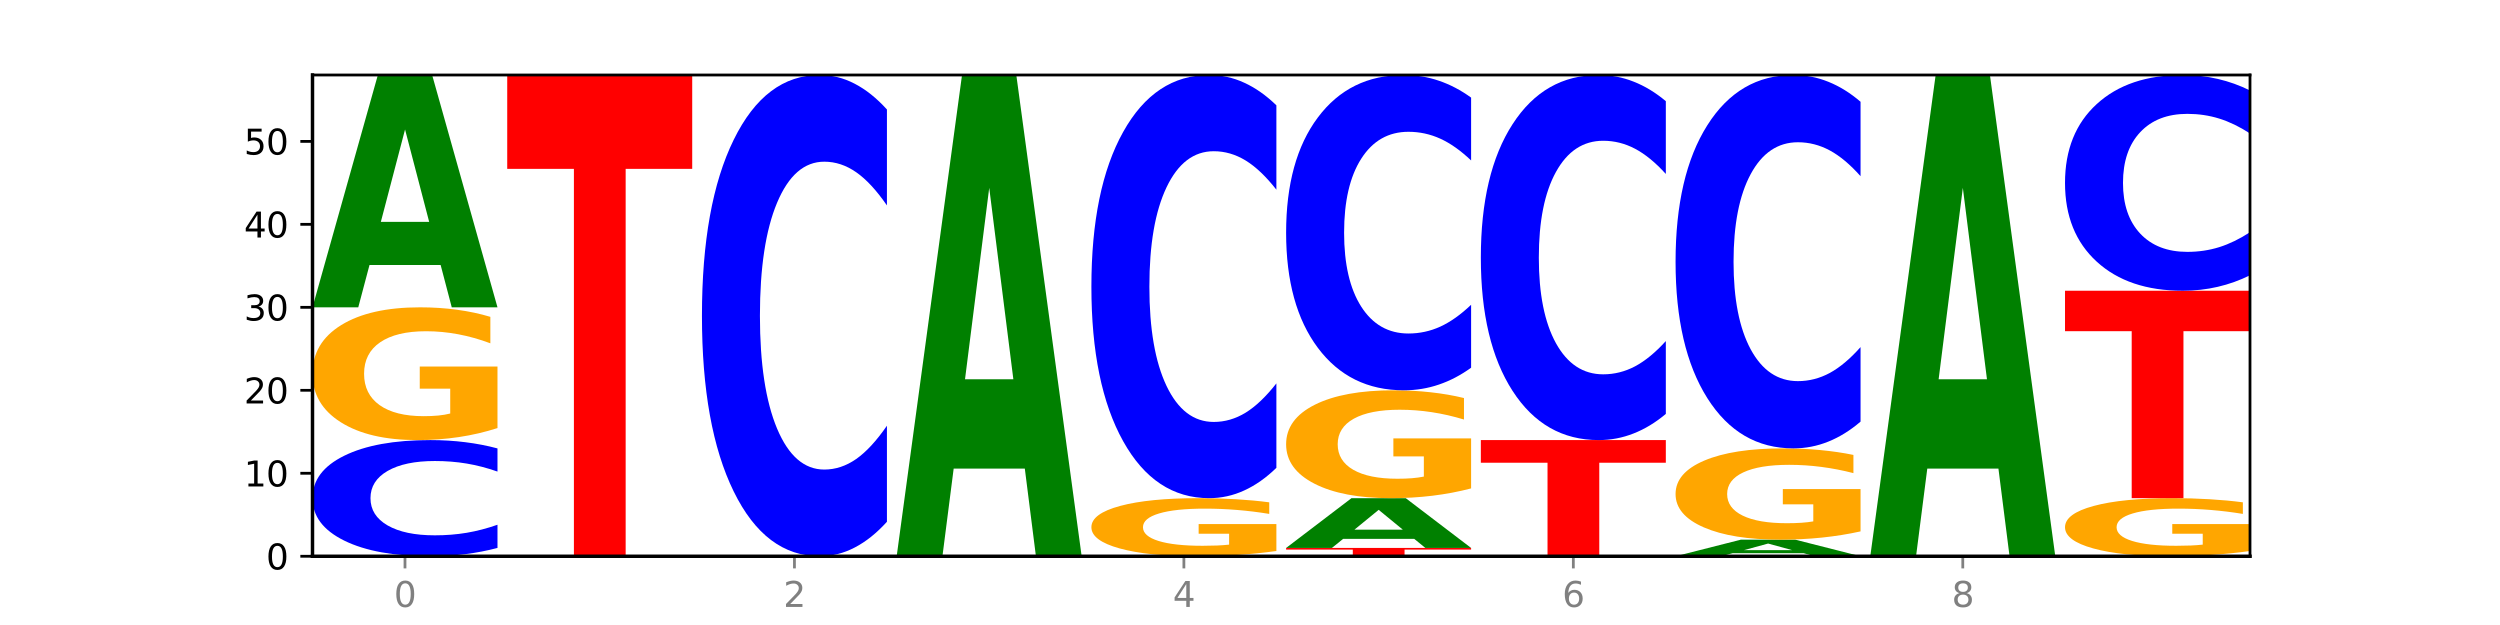 <?xml version="1.0" encoding="utf-8" standalone="no"?>
<!DOCTYPE svg PUBLIC "-//W3C//DTD SVG 1.1//EN"
  "http://www.w3.org/Graphics/SVG/1.1/DTD/svg11.dtd">
<svg xmlns:xlink="http://www.w3.org/1999/xlink" width="720pt" height="180pt" viewBox="0 0 720 180" xmlns="http://www.w3.org/2000/svg" version="1.1">
 <defs>
  <style type="text/css">*{stroke-linejoin: round; stroke-linecap: butt}</style>
 </defs>
 <g id="figure_1">
  <g id="patch_1">
   <path d="M 0 180 
L 720 180 
L 720 0 
L 0 0 
z
" style="fill: #ffffff"/>
  </g>
  <g id="axes_1">
   <g id="patch_2">
    <path d="M 90 160.2 
L 648 160.2 
L 648 21.6 
L 90 21.6 
z
" style="fill: #ffffff"/>
   </g>
   <g id="line2d_1">
    <path d="M 90 160.2 
L 648 160.2 
" clip-path="url(#p8967383f3f)" style="fill: none; stroke: #000000; stroke-width: 0.5; stroke-linecap: square"/>
   </g>
   <g id="patch_3">
    <path d="M 143.276 157.802 
Q 138.82 158.991 134.001 159.592 
Q 129.182 160.2 123.934 160.2 
Q 108.282 160.2 99.141 155.694 
Q 90 151.188 90 143.483 
Q 90 135.75 99.141 131.251 
Q 108.282 126.745 123.934 126.745 
Q 129.182 126.745 134.001 127.353 
Q 138.82 127.954 143.276 129.143 
L 143.276 135.812 
Q 138.78 134.236 134.417 133.504 
Q 130.055 132.771 125.236 132.771 
Q 116.591 132.771 111.638 135.625 
Q 106.698 138.472 106.698 143.483 
Q 106.698 148.472 111.638 151.327 
Q 116.591 154.174 125.236 154.174 
Q 130.055 154.174 134.417 153.441 
Q 138.78 152.702 143.276 151.126 
L 143.276 157.802 
z
" clip-path="url(#p8967383f3f)" style="fill: #0000ff"/>
   </g>
   <g id="patch_4">
    <path d="M 143.276 123.285 
Q 137.903 125.015 132.124 125.884 
Q 126.345 126.745 120.184 126.745 
Q 106.262 126.745 98.131 121.595 
Q 90 116.446 90 107.639 
Q 90 98.73 98.274 93.62 
Q 106.561 88.51 120.972 88.51 
Q 126.525 88.51 131.611 89.205 
Q 136.709 89.893 141.223 91.251 
L 141.223 98.873 
Q 136.566 97.127 131.957 96.266 
Q 127.348 95.397 122.716 95.397 
Q 114.143 95.397 109.498 98.572 
Q 104.853 101.74 104.853 107.639 
Q 104.853 113.484 109.331 116.675 
Q 113.808 119.858 122.047 119.858 
Q 124.292 119.858 126.214 119.676 
Q 128.136 119.487 129.665 119.092 
L 129.665 111.936 
L 120.889 111.936 
L 120.889 105.562 
L 143.276 105.562 
L 143.276 123.285 
z
" clip-path="url(#p8967383f3f)" style="fill: #ffa600"/>
   </g>
   <g id="patch_5">
    <path d="M 126.905 76.321 
L 106.415 76.321 
L 103.18 88.51 
L 90 88.51 
L 108.823 21.6 
L 124.454 21.6 
L 143.276 88.51 
L 130.107 88.51 
L 126.905 76.321 
z
M 109.683 63.903 
L 123.604 63.903 
L 116.655 37.288 
L 109.683 63.903 
z
" clip-path="url(#p8967383f3f)" style="fill: #008000"/>
   </g>
   <g id="patch_6">
    <path d="M 146.08 21.6 
L 199.357 21.6 
L 199.357 48.631 
L 180.19 48.631 
L 180.19 160.2 
L 165.285 160.2 
L 165.285 48.631 
L 146.08 48.631 
L 146.08 21.6 
z
" clip-path="url(#p8967383f3f)" style="fill: #ff0000"/>
   </g>
   <g id="patch_7">
    <path d="M 255.437 150.265 
Q 250.981 155.19 246.162 157.681 
Q 241.343 160.2 236.094 160.2 
Q 220.443 160.2 211.302 141.533 
Q 202.161 122.866 202.161 90.943 
Q 202.161 58.905 211.302 40.267 
Q 220.443 21.6 236.094 21.6 
Q 241.343 21.6 246.162 24.119 
Q 250.981 26.61 255.437 31.535 
L 255.437 59.163 
Q 250.94 52.635 246.578 49.601 
Q 242.215 46.566 237.397 46.566 
Q 228.752 46.566 223.799 58.39 
Q 218.859 70.186 218.859 90.943 
Q 218.859 111.614 223.799 123.439 
Q 228.752 135.234 237.397 135.234 
Q 242.215 135.234 246.578 132.199 
Q 250.94 129.136 255.437 122.608 
L 255.437 150.265 
z
" clip-path="url(#p8967383f3f)" style="fill: #0000ff"/>
   </g>
   <g id="patch_8">
    <path d="M 295.146 134.951 
L 274.657 134.951 
L 271.421 160.2 
L 258.241 160.2 
L 277.064 21.6 
L 292.695 21.6 
L 311.518 160.2 
L 298.348 160.2 
L 295.146 134.951 
z
M 277.924 109.228 
L 291.845 109.228 
L 284.896 54.096 
L 277.924 109.228 
z
" clip-path="url(#p8967383f3f)" style="fill: #008000"/>
   </g>
   <g id="patch_9">
    <path d="M 367.598 158.687 
Q 362.225 159.443 356.446 159.823 
Q 350.667 160.2 344.506 160.2 
Q 330.584 160.2 322.453 157.947 
Q 314.322 155.694 314.322 151.841 
Q 314.322 147.944 322.596 145.708 
Q 330.882 143.472 345.294 143.472 
Q 350.846 143.472 355.933 143.776 
Q 361.031 144.077 365.544 144.671 
L 365.544 148.006 
Q 360.888 147.242 356.279 146.866 
Q 351.67 146.486 347.037 146.486 
Q 338.464 146.486 333.82 147.875 
Q 329.175 149.26 329.175 151.841 
Q 329.175 154.398 333.653 155.794 
Q 338.13 157.187 346.369 157.187 
Q 348.613 157.187 350.536 157.107 
Q 352.458 157.024 353.986 156.852 
L 353.986 153.721 
L 345.21 153.721 
L 345.21 150.933 
L 367.598 150.933 
L 367.598 158.687 
z
" clip-path="url(#p8967383f3f)" style="fill: #ffa600"/>
   </g>
   <g id="patch_10">
    <path d="M 367.598 134.737 
Q 363.142 139.067 358.323 141.257 
Q 353.504 143.472 348.255 143.472 
Q 332.604 143.472 323.463 127.058 
Q 314.322 110.644 314.322 82.574 
Q 314.322 54.403 323.463 38.014 
Q 332.604 21.6 348.255 21.6 
Q 353.504 21.6 358.323 23.815 
Q 363.142 26.006 367.598 30.336 
L 367.598 54.63 
Q 363.101 48.89 358.739 46.221 
Q 354.376 43.553 349.557 43.553 
Q 340.913 43.553 335.96 53.95 
Q 331.02 64.322 331.02 82.574 
Q 331.02 100.75 335.96 111.148 
Q 340.913 121.52 349.557 121.52 
Q 354.376 121.52 358.739 118.851 
Q 363.101 116.157 367.598 110.418 
L 367.598 134.737 
z
" clip-path="url(#p8967383f3f)" style="fill: #0000ff"/>
   </g>
   <g id="patch_11">
    <path d="M 370.402 157.81 
L 423.678 157.81 
L 423.678 158.276 
L 404.511 158.276 
L 404.511 160.2 
L 389.606 160.2 
L 389.606 158.276 
L 370.402 158.276 
L 370.402 157.81 
z
" clip-path="url(#p8967383f3f)" style="fill: #ff0000"/>
   </g>
   <g id="patch_12">
    <path d="M 407.307 155.198 
L 386.817 155.198 
L 383.582 157.81 
L 370.402 157.81 
L 389.225 143.472 
L 404.856 143.472 
L 423.678 157.81 
L 410.509 157.81 
L 407.307 155.198 
z
M 390.085 152.537 
L 404.006 152.537 
L 397.057 146.834 
L 390.085 152.537 
z
" clip-path="url(#p8967383f3f)" style="fill: #008000"/>
   </g>
   <g id="patch_13">
    <path d="M 423.678 140.662 
Q 418.305 142.067 412.526 142.773 
Q 406.747 143.472 400.586 143.472 
Q 386.664 143.472 378.533 139.288 
Q 370.402 135.104 370.402 127.949 
Q 370.402 120.711 378.676 116.559 
Q 386.963 112.407 401.374 112.407 
Q 406.927 112.407 412.013 112.972 
Q 417.111 113.53 421.625 114.634 
L 421.625 120.826 
Q 416.968 119.408 412.359 118.709 
Q 407.75 118.003 403.118 118.003 
Q 394.545 118.003 389.9 120.582 
Q 385.255 123.156 385.255 127.949 
Q 385.255 132.698 389.733 135.291 
Q 394.21 137.877 402.449 137.877 
Q 404.694 137.877 406.616 137.729 
Q 408.538 137.575 410.067 137.254 
L 410.067 131.44 
L 401.291 131.44 
L 401.291 126.262 
L 423.678 126.262 
L 423.678 140.662 
z
" clip-path="url(#p8967383f3f)" style="fill: #ffa600"/>
   </g>
   <g id="patch_14">
    <path d="M 423.678 105.898 
Q 419.222 109.124 414.403 110.756 
Q 409.584 112.407 404.336 112.407 
Q 388.684 112.407 379.543 100.177 
Q 370.402 87.947 370.402 67.032 
Q 370.402 46.042 379.543 33.83 
Q 388.684 21.6 404.336 21.6 
Q 409.584 21.6 414.403 23.251 
Q 419.222 24.883 423.678 28.109 
L 423.678 46.21 
Q 419.182 41.934 414.819 39.945 
Q 410.457 37.957 405.638 37.957 
Q 396.993 37.957 392.04 45.704 
Q 387.1 53.432 387.1 67.032 
Q 387.1 80.575 392.04 88.322 
Q 396.993 96.05 405.638 96.05 
Q 410.457 96.05 414.819 94.062 
Q 419.182 92.055 423.678 87.778 
L 423.678 105.898 
z
" clip-path="url(#p8967383f3f)" style="fill: #0000ff"/>
   </g>
   <g id="patch_15">
    <path d="M 426.482 126.745 
L 479.759 126.745 
L 479.759 133.27 
L 460.592 133.27 
L 460.592 160.2 
L 445.687 160.2 
L 445.687 133.27 
L 426.482 133.27 
L 426.482 126.745 
z
" clip-path="url(#p8967383f3f)" style="fill: #ff0000"/>
   </g>
   <g id="patch_16">
    <path d="M 479.759 119.208 
Q 475.302 122.944 470.483 124.833 
Q 465.665 126.745 460.416 126.745 
Q 444.765 126.745 435.624 112.584 
Q 426.482 98.422 426.482 74.205 
Q 426.482 49.901 435.624 35.761 
Q 444.765 21.6 460.416 21.6 
Q 465.665 21.6 470.483 23.511 
Q 475.302 25.401 479.759 29.137 
L 479.759 50.096 
Q 475.262 45.144 470.9 42.842 
Q 466.537 40.54 461.718 40.54 
Q 453.074 40.54 448.12 49.51 
Q 443.181 58.458 443.181 74.205 
Q 443.181 89.887 448.12 98.857 
Q 453.074 107.805 461.718 107.805 
Q 466.537 107.805 470.9 105.503 
Q 475.262 103.179 479.759 98.227 
L 479.759 119.208 
z
" clip-path="url(#p8967383f3f)" style="fill: #0000ff"/>
   </g>
   <g id="patch_17">
    <path d="M 519.467 159.329 
L 498.978 159.329 
L 495.743 160.2 
L 482.563 160.2 
L 501.385 155.421 
L 517.017 155.421 
L 535.839 160.2 
L 522.67 160.2 
L 519.467 159.329 
z
M 502.246 158.442 
L 516.167 158.442 
L 509.217 156.541 
L 502.246 158.442 
z
" clip-path="url(#p8967383f3f)" style="fill: #008000"/>
   </g>
   <g id="patch_18">
    <path d="M 535.839 153.042 
Q 530.466 154.232 524.687 154.829 
Q 518.908 155.421 512.747 155.421 
Q 498.825 155.421 490.694 151.88 
Q 482.563 148.34 482.563 142.286 
Q 482.563 136.161 490.837 132.648 
Q 499.124 129.134 513.535 129.134 
Q 519.087 129.134 524.174 129.612 
Q 529.272 130.085 533.786 131.019 
L 533.786 136.259 
Q 529.129 135.059 524.52 134.467 
Q 519.911 133.869 515.278 133.869 
Q 506.706 133.869 502.061 136.052 
Q 497.416 138.23 497.416 142.286 
Q 497.416 146.304 501.894 148.498 
Q 506.371 150.686 514.61 150.686 
Q 516.855 150.686 518.777 150.561 
Q 520.699 150.431 522.228 150.159 
L 522.228 145.24 
L 513.452 145.24 
L 513.452 140.858 
L 535.839 140.858 
L 535.839 153.042 
z
" clip-path="url(#p8967383f3f)" style="fill: #ffa600"/>
   </g>
   <g id="patch_19">
    <path d="M 535.839 121.426 
Q 531.383 125.247 526.564 127.18 
Q 521.745 129.134 516.496 129.134 
Q 500.845 129.134 491.704 114.651 
Q 482.563 100.168 482.563 75.401 
Q 482.563 50.544 491.704 36.083 
Q 500.845 21.6 516.496 21.6 
Q 521.745 21.6 526.564 23.555 
Q 531.383 25.487 535.839 29.308 
L 535.839 50.744 
Q 531.342 45.679 526.98 43.325 
Q 522.617 40.97 517.799 40.97 
Q 509.154 40.97 504.201 50.144 
Q 499.261 59.296 499.261 75.401 
Q 499.261 91.439 504.201 100.613 
Q 509.154 109.765 517.799 109.765 
Q 522.617 109.765 526.98 107.41 
Q 531.342 105.033 535.839 99.968 
L 535.839 121.426 
z
" clip-path="url(#p8967383f3f)" style="fill: #0000ff"/>
   </g>
   <g id="patch_20">
    <path d="M 575.548 134.951 
L 555.059 134.951 
L 551.823 160.2 
L 538.643 160.2 
L 557.466 21.6 
L 573.097 21.6 
L 591.92 160.2 
L 578.75 160.2 
L 575.548 134.951 
z
M 558.326 109.228 
L 572.247 109.228 
L 565.298 54.096 
L 558.326 109.228 
z
" clip-path="url(#p8967383f3f)" style="fill: #008000"/>
   </g>
   <g id="patch_21">
    <path d="M 648 158.687 
Q 642.627 159.443 636.848 159.823 
Q 631.069 160.2 624.908 160.2 
Q 610.986 160.2 602.855 157.947 
Q 594.724 155.694 594.724 151.841 
Q 594.724 147.944 602.998 145.708 
Q 611.284 143.472 625.696 143.472 
Q 631.248 143.472 636.335 143.776 
Q 641.433 144.077 645.946 144.671 
L 645.946 148.006 
Q 641.29 147.242 636.681 146.866 
Q 632.072 146.486 627.439 146.486 
Q 618.866 146.486 614.222 147.875 
Q 609.577 149.26 609.577 151.841 
Q 609.577 154.398 614.055 155.794 
Q 618.532 157.187 626.771 157.187 
Q 629.015 157.187 630.938 157.107 
Q 632.86 157.024 634.388 156.852 
L 634.388 153.721 
L 625.612 153.721 
L 625.612 150.933 
L 648 150.933 
L 648 158.687 
z
" clip-path="url(#p8967383f3f)" style="fill: #ffa600"/>
   </g>
   <g id="patch_22">
    <path d="M 594.724 83.731 
L 648 83.731 
L 648 95.382 
L 628.833 95.382 
L 628.833 143.472 
L 613.928 143.472 
L 613.928 95.382 
L 594.724 95.382 
L 594.724 83.731 
z
" clip-path="url(#p8967383f3f)" style="fill: #ff0000"/>
   </g>
   <g id="patch_23">
    <path d="M 648 79.278 
Q 643.544 81.485 638.725 82.602 
Q 633.906 83.731 628.657 83.731 
Q 613.006 83.731 603.865 75.363 
Q 594.724 66.995 594.724 52.685 
Q 594.724 38.323 603.865 29.968 
Q 613.006 21.6 628.657 21.6 
Q 633.906 21.6 638.725 22.729 
Q 643.544 23.846 648 26.054 
L 648 38.439 
Q 643.503 35.512 639.141 34.152 
Q 634.778 32.792 629.959 32.792 
Q 621.315 32.792 616.362 38.092 
Q 611.422 43.38 611.422 52.685 
Q 611.422 61.951 616.362 67.252 
Q 621.315 72.539 629.959 72.539 
Q 634.778 72.539 639.141 71.179 
Q 643.503 69.806 648 66.88 
L 648 79.278 
z
" clip-path="url(#p8967383f3f)" style="fill: #0000ff"/>
   </g>
   <g id="matplotlib.axis_1">
    <g id="xtick_1">
     <g id="line2d_2">
      <defs>
       <path id="m4b80721d19" d="M 0 0 
L 0 3.5 
" style="stroke: #808080; stroke-width: 0.8"/>
      </defs>
      <g>
       <use xlink:href="#m4b80721d19" x="116.638" y="160.2" style="fill: #808080; stroke: #808080; stroke-width: 0.8"/>
      </g>
     </g>
     <g id="text_1">
      <!-- 0 -->
      <g style="fill: #808080" transform="translate(113.457 174.798) scale(0.1 -0.1)">
       <defs>
        <path id="DejaVuSans-30" d="M 2034 4250 
Q 1547 4250 1301 3770 
Q 1056 3291 1056 2328 
Q 1056 1369 1301 889 
Q 1547 409 2034 409 
Q 2525 409 2770 889 
Q 3016 1369 3016 2328 
Q 3016 3291 2770 3770 
Q 2525 4250 2034 4250 
z
M 2034 4750 
Q 2819 4750 3233 4129 
Q 3647 3509 3647 2328 
Q 3647 1150 3233 529 
Q 2819 -91 2034 -91 
Q 1250 -91 836 529 
Q 422 1150 422 2328 
Q 422 3509 836 4129 
Q 1250 4750 2034 4750 
z
" transform="scale(0.016)"/>
       </defs>
       <use xlink:href="#DejaVuSans-30"/>
      </g>
     </g>
    </g>
    <g id="xtick_2">
     <g id="line2d_3">
      <g>
       <use xlink:href="#m4b80721d19" x="228.799" y="160.2" style="fill: #808080; stroke: #808080; stroke-width: 0.8"/>
      </g>
     </g>
     <g id="text_2">
      <!-- 2 -->
      <g style="fill: #808080" transform="translate(225.618 174.798) scale(0.1 -0.1)">
       <defs>
        <path id="DejaVuSans-32" d="M 1228 531 
L 3431 531 
L 3431 0 
L 469 0 
L 469 531 
Q 828 903 1448 1529 
Q 2069 2156 2228 2338 
Q 2531 2678 2651 2914 
Q 2772 3150 2772 3378 
Q 2772 3750 2511 3984 
Q 2250 4219 1831 4219 
Q 1534 4219 1204 4116 
Q 875 4013 500 3803 
L 500 4441 
Q 881 4594 1212 4672 
Q 1544 4750 1819 4750 
Q 2544 4750 2975 4387 
Q 3406 4025 3406 3419 
Q 3406 3131 3298 2873 
Q 3191 2616 2906 2266 
Q 2828 2175 2409 1742 
Q 1991 1309 1228 531 
z
" transform="scale(0.016)"/>
       </defs>
       <use xlink:href="#DejaVuSans-32"/>
      </g>
     </g>
    </g>
    <g id="xtick_3">
     <g id="line2d_4">
      <g>
       <use xlink:href="#m4b80721d19" x="340.96" y="160.2" style="fill: #808080; stroke: #808080; stroke-width: 0.8"/>
      </g>
     </g>
     <g id="text_3">
      <!-- 4 -->
      <g style="fill: #808080" transform="translate(337.779 174.798) scale(0.1 -0.1)">
       <defs>
        <path id="DejaVuSans-34" d="M 2419 4116 
L 825 1625 
L 2419 1625 
L 2419 4116 
z
M 2253 4666 
L 3047 4666 
L 3047 1625 
L 3713 1625 
L 3713 1100 
L 3047 1100 
L 3047 0 
L 2419 0 
L 2419 1100 
L 313 1100 
L 313 1709 
L 2253 4666 
z
" transform="scale(0.016)"/>
       </defs>
       <use xlink:href="#DejaVuSans-34"/>
      </g>
     </g>
    </g>
    <g id="xtick_4">
     <g id="line2d_5">
      <g>
       <use xlink:href="#m4b80721d19" x="453.121" y="160.2" style="fill: #808080; stroke: #808080; stroke-width: 0.8"/>
      </g>
     </g>
     <g id="text_4">
      <!-- 6 -->
      <g style="fill: #808080" transform="translate(449.939 174.798) scale(0.1 -0.1)">
       <defs>
        <path id="DejaVuSans-36" d="M 2113 2584 
Q 1688 2584 1439 2293 
Q 1191 2003 1191 1497 
Q 1191 994 1439 701 
Q 1688 409 2113 409 
Q 2538 409 2786 701 
Q 3034 994 3034 1497 
Q 3034 2003 2786 2293 
Q 2538 2584 2113 2584 
z
M 3366 4563 
L 3366 3988 
Q 3128 4100 2886 4159 
Q 2644 4219 2406 4219 
Q 1781 4219 1451 3797 
Q 1122 3375 1075 2522 
Q 1259 2794 1537 2939 
Q 1816 3084 2150 3084 
Q 2853 3084 3261 2657 
Q 3669 2231 3669 1497 
Q 3669 778 3244 343 
Q 2819 -91 2113 -91 
Q 1303 -91 875 529 
Q 447 1150 447 2328 
Q 447 3434 972 4092 
Q 1497 4750 2381 4750 
Q 2619 4750 2861 4703 
Q 3103 4656 3366 4563 
z
" transform="scale(0.016)"/>
       </defs>
       <use xlink:href="#DejaVuSans-36"/>
      </g>
     </g>
    </g>
    <g id="xtick_5">
     <g id="line2d_6">
      <g>
       <use xlink:href="#m4b80721d19" x="565.281" y="160.2" style="fill: #808080; stroke: #808080; stroke-width: 0.8"/>
      </g>
     </g>
     <g id="text_5">
      <!-- 8 -->
      <g style="fill: #808080" transform="translate(562.1 174.798) scale(0.1 -0.1)">
       <defs>
        <path id="DejaVuSans-38" d="M 2034 2216 
Q 1584 2216 1326 1975 
Q 1069 1734 1069 1313 
Q 1069 891 1326 650 
Q 1584 409 2034 409 
Q 2484 409 2743 651 
Q 3003 894 3003 1313 
Q 3003 1734 2745 1975 
Q 2488 2216 2034 2216 
z
M 1403 2484 
Q 997 2584 770 2862 
Q 544 3141 544 3541 
Q 544 4100 942 4425 
Q 1341 4750 2034 4750 
Q 2731 4750 3128 4425 
Q 3525 4100 3525 3541 
Q 3525 3141 3298 2862 
Q 3072 2584 2669 2484 
Q 3125 2378 3379 2068 
Q 3634 1759 3634 1313 
Q 3634 634 3220 271 
Q 2806 -91 2034 -91 
Q 1263 -91 848 271 
Q 434 634 434 1313 
Q 434 1759 690 2068 
Q 947 2378 1403 2484 
z
M 1172 3481 
Q 1172 3119 1398 2916 
Q 1625 2713 2034 2713 
Q 2441 2713 2670 2916 
Q 2900 3119 2900 3481 
Q 2900 3844 2670 4047 
Q 2441 4250 2034 4250 
Q 1625 4250 1398 4047 
Q 1172 3844 1172 3481 
z
" transform="scale(0.016)"/>
       </defs>
       <use xlink:href="#DejaVuSans-38"/>
      </g>
     </g>
    </g>
   </g>
   <g id="matplotlib.axis_2">
    <g id="ytick_1">
     <g id="line2d_7">
      <defs>
       <path id="mb5d1160a09" d="M 0 0 
L -3.5 0 
" style="stroke: #000000; stroke-width: 0.8"/>
      </defs>
      <g>
       <use xlink:href="#mb5d1160a09" x="90" y="160.2" style="stroke: #000000; stroke-width: 0.8"/>
      </g>
     </g>
     <g id="text_6">
      <!-- 0 -->
      <g transform="translate(76.638 163.999) scale(0.1 -0.1)">
       <use xlink:href="#DejaVuSans-30"/>
      </g>
     </g>
    </g>
    <g id="ytick_2">
     <g id="line2d_8">
      <g>
       <use xlink:href="#mb5d1160a09" x="90" y="136.303" style="stroke: #000000; stroke-width: 0.8"/>
      </g>
     </g>
     <g id="text_7">
      <!-- 10 -->
      <g transform="translate(70.275 140.103) scale(0.1 -0.1)">
       <defs>
        <path id="DejaVuSans-31" d="M 794 531 
L 1825 531 
L 1825 4091 
L 703 3866 
L 703 4441 
L 1819 4666 
L 2450 4666 
L 2450 531 
L 3481 531 
L 3481 0 
L 794 0 
L 794 531 
z
" transform="scale(0.016)"/>
       </defs>
       <use xlink:href="#DejaVuSans-31"/>
       <use xlink:href="#DejaVuSans-30" x="63.623"/>
      </g>
     </g>
    </g>
    <g id="ytick_3">
     <g id="line2d_9">
      <g>
       <use xlink:href="#mb5d1160a09" x="90" y="112.407" style="stroke: #000000; stroke-width: 0.8"/>
      </g>
     </g>
     <g id="text_8">
      <!-- 20 -->
      <g transform="translate(70.275 116.206) scale(0.1 -0.1)">
       <use xlink:href="#DejaVuSans-32"/>
       <use xlink:href="#DejaVuSans-30" x="63.623"/>
      </g>
     </g>
    </g>
    <g id="ytick_4">
     <g id="line2d_10">
      <g>
       <use xlink:href="#mb5d1160a09" x="90" y="88.51" style="stroke: #000000; stroke-width: 0.8"/>
      </g>
     </g>
     <g id="text_9">
      <!-- 30 -->
      <g transform="translate(70.275 92.31) scale(0.1 -0.1)">
       <defs>
        <path id="DejaVuSans-33" d="M 2597 2516 
Q 3050 2419 3304 2112 
Q 3559 1806 3559 1356 
Q 3559 666 3084 287 
Q 2609 -91 1734 -91 
Q 1441 -91 1130 -33 
Q 819 25 488 141 
L 488 750 
Q 750 597 1062 519 
Q 1375 441 1716 441 
Q 2309 441 2620 675 
Q 2931 909 2931 1356 
Q 2931 1769 2642 2001 
Q 2353 2234 1838 2234 
L 1294 2234 
L 1294 2753 
L 1863 2753 
Q 2328 2753 2575 2939 
Q 2822 3125 2822 3475 
Q 2822 3834 2567 4026 
Q 2313 4219 1838 4219 
Q 1578 4219 1281 4162 
Q 984 4106 628 3988 
L 628 4550 
Q 988 4650 1302 4700 
Q 1616 4750 1894 4750 
Q 2613 4750 3031 4423 
Q 3450 4097 3450 3541 
Q 3450 3153 3228 2886 
Q 3006 2619 2597 2516 
z
" transform="scale(0.016)"/>
       </defs>
       <use xlink:href="#DejaVuSans-33"/>
       <use xlink:href="#DejaVuSans-30" x="63.623"/>
      </g>
     </g>
    </g>
    <g id="ytick_5">
     <g id="line2d_11">
      <g>
       <use xlink:href="#mb5d1160a09" x="90" y="64.614" style="stroke: #000000; stroke-width: 0.8"/>
      </g>
     </g>
     <g id="text_10">
      <!-- 40 -->
      <g transform="translate(70.275 68.413) scale(0.1 -0.1)">
       <use xlink:href="#DejaVuSans-34"/>
       <use xlink:href="#DejaVuSans-30" x="63.623"/>
      </g>
     </g>
    </g>
    <g id="ytick_6">
     <g id="line2d_12">
      <g>
       <use xlink:href="#mb5d1160a09" x="90" y="40.717" style="stroke: #000000; stroke-width: 0.8"/>
      </g>
     </g>
     <g id="text_11">
      <!-- 50 -->
      <g transform="translate(70.275 44.516) scale(0.1 -0.1)">
       <defs>
        <path id="DejaVuSans-35" d="M 691 4666 
L 3169 4666 
L 3169 4134 
L 1269 4134 
L 1269 2991 
Q 1406 3038 1543 3061 
Q 1681 3084 1819 3084 
Q 2600 3084 3056 2656 
Q 3513 2228 3513 1497 
Q 3513 744 3044 326 
Q 2575 -91 1722 -91 
Q 1428 -91 1123 -41 
Q 819 9 494 109 
L 494 744 
Q 775 591 1075 516 
Q 1375 441 1709 441 
Q 2250 441 2565 725 
Q 2881 1009 2881 1497 
Q 2881 1984 2565 2268 
Q 2250 2553 1709 2553 
Q 1456 2553 1204 2497 
Q 953 2441 691 2322 
L 691 4666 
z
" transform="scale(0.016)"/>
       </defs>
       <use xlink:href="#DejaVuSans-35"/>
       <use xlink:href="#DejaVuSans-30" x="63.623"/>
      </g>
     </g>
    </g>
   </g>
   <g id="patch_24">
    <path d="M 90 160.2 
L 90 21.6 
" style="fill: none; stroke: #000000; stroke-linejoin: miter; stroke-linecap: square"/>
   </g>
   <g id="patch_25">
    <path d="M 648 160.2 
L 648 21.6 
" style="fill: none; stroke: #000000; stroke-width: 0.8; stroke-linejoin: miter; stroke-linecap: square"/>
   </g>
   <g id="patch_26">
    <path d="M 90 160.2 
L 648 160.2 
" style="fill: none; stroke: #000000; stroke-linejoin: miter; stroke-linecap: square"/>
   </g>
   <g id="patch_27">
    <path d="M 90 21.6 
L 648 21.6 
" style="fill: none; stroke: #000000; stroke-width: 0.8; stroke-linejoin: miter; stroke-linecap: square"/>
   </g>
  </g>
 </g>
 <defs>
  <clipPath id="p8967383f3f">
   <rect x="90" y="21.6" width="558" height="138.6"/>
  </clipPath>
 </defs>
</svg>
